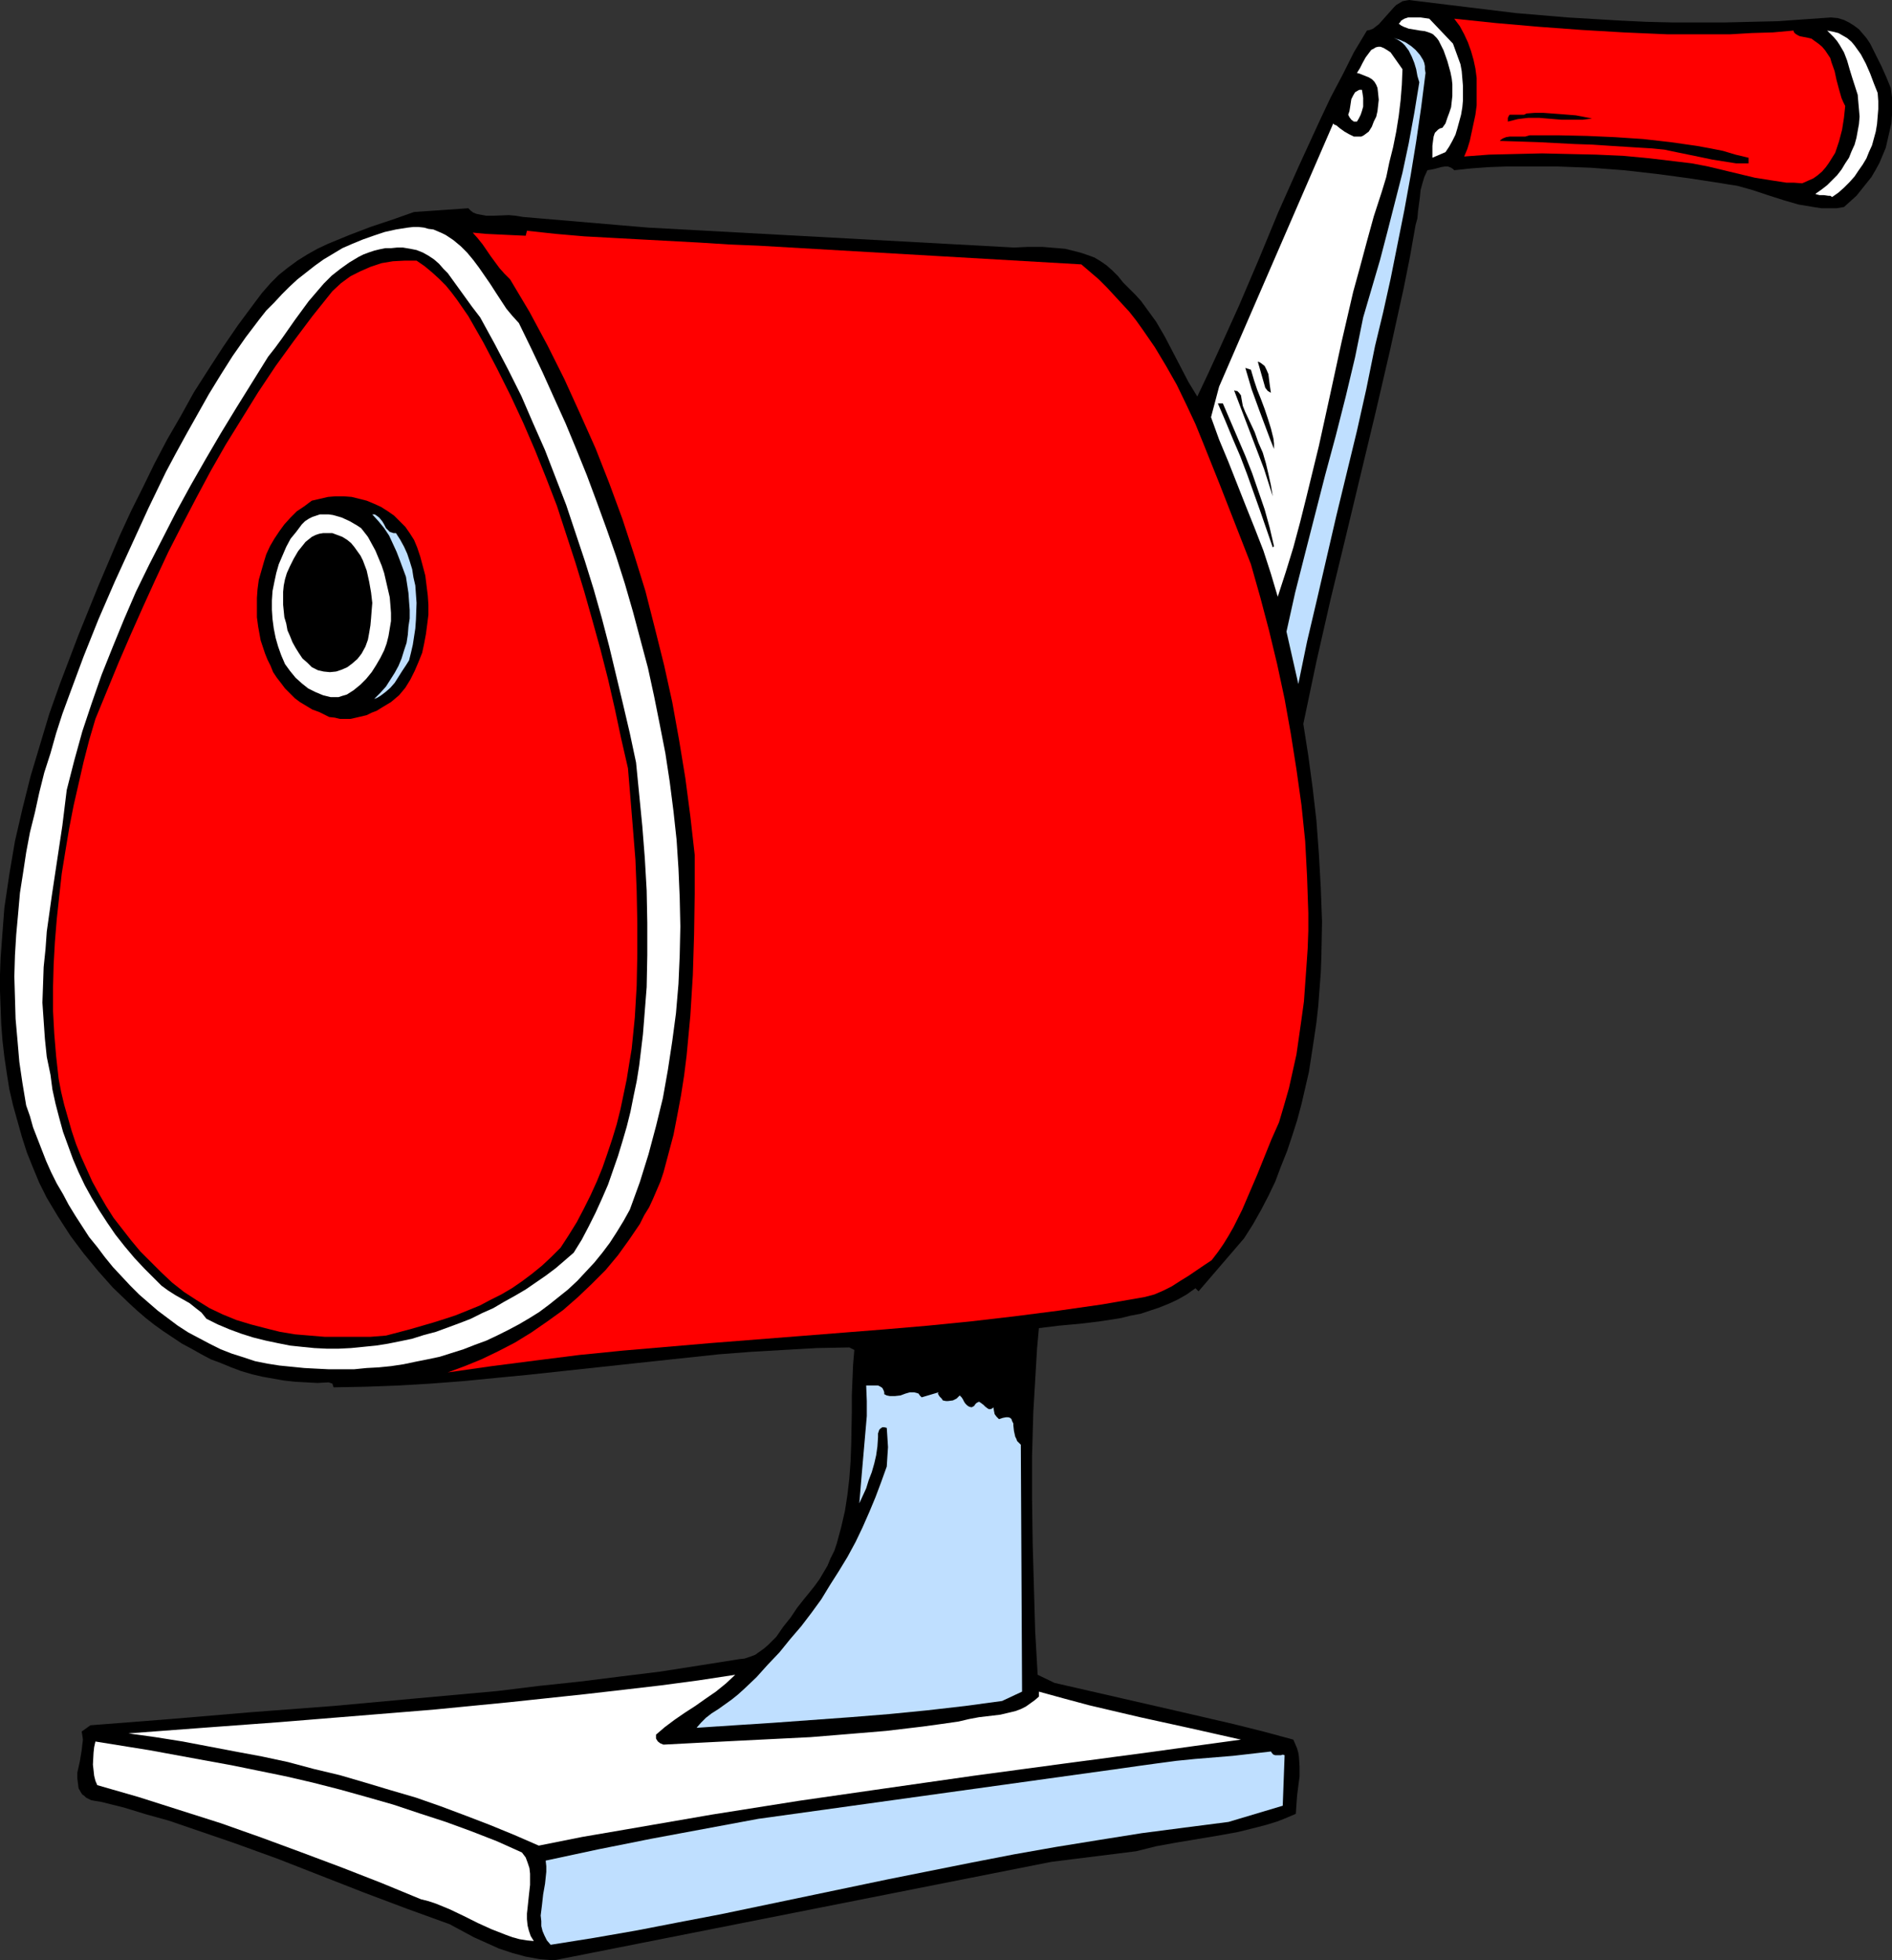 <?xml version="1.0" encoding="UTF-8" standalone="no"?>
<svg
   version="1.0"
   width="129.724mm"
   height="134.419mm"
   id="svg25"
   sodipodi:docname="Pencil Sharpener 09.wmf"
   xmlns:inkscape="http://www.inkscape.org/namespaces/inkscape"
   xmlns:sodipodi="http://sodipodi.sourceforge.net/DTD/sodipodi-0.dtd"
   xmlns="http://www.w3.org/2000/svg"
   xmlns:svg="http://www.w3.org/2000/svg">
  <rect width="100%" height="100%" fill="#333333" stroke="none"/>
  <sodipodi:namedview
     id="namedview25"
     pagecolor="#ffffff"
     bordercolor="#000000"
     borderopacity="0.25"
     inkscape:showpageshadow="2"
     inkscape:pageopacity="0.0"
     inkscape:pagecheckerboard="0"
     inkscape:deskcolor="#d1d1d1"
     inkscape:document-units="mm" />
  <defs
     id="defs1">
    <pattern
       id="WMFhbasepattern"
       patternUnits="userSpaceOnUse"
       width="6"
       height="6"
       x="0"
       y="0" />
  </defs>
  <path
     style="fill:#000000;fill-opacity:1;fill-rule:evenodd;stroke:none"
     d="m 474.457,4.525 1.778,0.162 1.616,0.485 1.293,0.646 1.293,0.808 1.293,0.97 0.97,1.131 0.97,1.131 0.97,1.454 1.454,2.909 1.454,2.909 1.293,2.909 1.131,2.747 0.323,2.424 v 2.262 2.262 l -0.162,2.262 -0.485,2.101 -0.485,2.101 -0.485,2.101 -0.808,1.939 -0.808,1.939 -0.97,1.777 -1.131,1.939 -1.293,1.616 -1.293,1.616 -1.293,1.616 -1.616,1.454 -1.616,1.454 -1.939,0.323 h -1.939 -1.939 l -2.101,-0.323 -1.939,-0.323 -1.939,-0.323 -3.878,-1.131 -4.04,-1.293 -3.878,-1.293 -4.04,-1.131 -2.101,-0.323 -1.939,-0.323 -8.403,-1.293 -8.403,-1.131 -8.565,-0.97 -8.565,-0.646 -8.726,-0.323 h -4.363 -4.363 -4.363 l -4.525,0.162 -4.525,0.323 -4.525,0.485 -0.323,-0.323 -0.485,-0.323 -0.808,-0.323 h -0.808 l -0.97,0.162 -1.778,0.485 -0.808,0.162 -0.97,0.162 -0.808,1.777 -0.485,1.616 -0.485,1.777 -0.162,1.777 -0.485,3.555 -0.162,1.939 -0.485,1.777 -1.454,8.241 -1.616,8.08 -3.555,16.159 -3.717,15.997 -3.878,16.159 -3.878,16.159 -3.878,15.997 -3.717,16.321 -3.394,16.159 1.293,8.241 1.131,8.403 0.97,8.403 0.646,8.726 0.485,8.726 0.323,8.726 -0.162,8.726 -0.162,4.525 -0.323,4.201 -0.323,4.363 -0.485,4.363 -0.646,4.363 -0.646,4.201 -0.646,4.201 -0.97,4.201 -0.97,4.201 -1.131,4.201 -1.293,4.04 -1.293,3.878 -1.616,4.04 -1.454,3.878 -1.778,3.717 -1.939,3.717 -2.101,3.717 -2.262,3.555 -11.797,13.735 -0.808,-0.808 -2.262,1.616 -2.262,1.293 -2.424,1.131 -2.424,0.97 -2.424,0.808 -2.424,0.808 -2.586,0.485 -2.586,0.646 -5.171,0.808 -5.333,0.646 -5.333,0.485 -5.333,0.646 -0.485,5.332 -0.323,5.494 -0.323,5.494 -0.323,5.494 -0.323,11.311 v 11.311 l 0.162,11.311 0.323,11.473 0.323,11.311 0.646,11.311 4.363,2.101 31.027,7.11 15.352,3.555 7.757,1.939 7.757,2.101 0.485,1.131 0.485,1.131 0.323,1.131 0.162,1.131 0.162,2.424 v 2.585 l -0.323,2.424 -0.323,2.585 -0.162,2.262 -0.162,2.424 -2.262,0.97 -2.424,0.97 -2.586,0.808 -2.424,0.646 -5.171,1.293 -5.333,0.97 -10.666,1.778 -5.333,0.97 -5.171,1.293 -21.978,2.747 -128.957,25.531 -1.778,-0.162 -1.939,-0.162 -1.778,-0.323 -1.778,-0.323 -3.555,-0.97 -3.394,-1.131 -3.232,-1.454 -3.232,-1.454 -6.302,-3.393 -11.15,-4.04 -11.15,-4.201 -22.301,-8.726 -11.15,-4.04 -11.312,-3.878 -5.656,-1.939 -5.818,-1.616 -5.818,-1.778 -5.818,-1.454 -0.97,-0.162 -0.97,-0.162 -0.808,-0.162 -0.646,-0.323 -0.646,-0.323 -0.485,-0.485 -0.485,-0.323 -0.323,-0.485 -0.646,-1.131 -0.162,-1.293 -0.162,-1.293 v -1.454 l 0.646,-2.909 0.485,-2.909 0.162,-1.454 0.162,-1.293 -0.162,-1.131 -0.162,-0.97 2.262,-1.616 20.685,-1.616 21.008,-1.777 21.331,-1.616 21.17,-1.939 21.331,-1.939 10.504,-1.293 10.666,-1.131 10.342,-1.293 10.504,-1.293 10.342,-1.616 10.181,-1.616 1.454,-0.162 1.454,-0.485 1.293,-0.485 1.131,-0.808 1.131,-0.808 1.131,-0.97 1.131,-1.131 0.97,-0.97 1.778,-2.585 1.939,-2.424 1.616,-2.424 1.778,-2.262 1.454,-1.778 1.293,-1.616 1.293,-1.777 2.101,-3.555 0.808,-1.939 0.97,-1.939 0.646,-1.939 1.131,-4.201 0.97,-4.201 0.646,-4.201 0.485,-4.201 0.323,-4.363 0.162,-4.363 0.162,-8.564 v -4.201 l 0.162,-4.04 0.162,-3.878 0.323,-3.878 -1.293,-0.646 -8.403,0.162 -8.565,0.485 -8.403,0.485 -8.403,0.646 -16.645,1.778 -16.483,1.777 -16.483,1.777 -8.403,0.808 -8.242,0.808 -8.403,0.646 -8.242,0.485 -8.565,0.323 -8.403,0.162 -0.162,-0.485 -0.162,-0.485 -0.485,-0.162 -0.485,-0.162 -2.909,0.162 -2.909,-0.162 -2.909,-0.162 -2.909,-0.323 -2.747,-0.485 -2.747,-0.485 -2.747,-0.646 -2.747,-0.808 -2.586,-0.97 -2.747,-1.131 -2.586,-0.97 -2.424,-1.293 -2.586,-1.454 -2.424,-1.293 -2.424,-1.616 -2.424,-1.616 -2.262,-1.616 -2.262,-1.778 -2.262,-1.939 -2.101,-1.939 -4.202,-4.04 -3.878,-4.363 -3.717,-4.525 -3.394,-4.525 -3.232,-5.009 -2.909,-4.848 -1.939,-3.878 L 8.565,302.658 6.949,298.619 5.656,294.579 4.525,290.539 3.394,286.499 2.424,282.298 1.778,278.258 1.131,273.895 0.646,269.694 0.323,265.493 0.162,261.13 0,256.767 v -4.201 l 0.162,-4.363 0.323,-4.363 0.323,-4.363 0.323,-4.201 0.646,-4.363 0.646,-4.363 1.454,-8.564 1.939,-8.403 2.101,-8.403 2.424,-8.08 2.424,-8.08 2.747,-7.756 4.848,-12.766 5.171,-12.766 2.747,-6.464 2.747,-6.464 2.909,-6.302 3.07,-6.14 3.07,-6.302 3.232,-6.14 3.555,-6.14 3.394,-6.14 3.717,-5.817 3.878,-5.979 3.878,-5.656 4.202,-5.656 1.939,-2.585 2.262,-2.585 2.101,-2.101 2.424,-1.939 2.424,-1.777 2.586,-1.616 2.586,-1.454 2.747,-1.293 2.747,-1.131 2.747,-1.131 5.494,-2.101 5.818,-1.939 5.494,-1.939 14.059,-0.97 0.646,0.646 0.646,0.485 0.808,0.323 0.808,0.162 1.778,0.323 h 1.778 l 4.04,-0.162 1.778,0.162 1.939,0.323 32.32,2.747 94.859,5.171 3.555,-0.162 h 3.878 l 3.878,0.323 1.939,0.162 1.939,0.485 1.939,0.485 1.939,0.646 1.778,0.646 1.616,0.97 1.616,1.131 1.454,1.293 1.454,1.454 1.293,1.616 1.616,1.616 1.616,1.616 1.454,1.616 1.293,1.777 2.586,3.555 2.262,3.878 4.04,7.756 2.101,4.04 2.262,3.717 2.747,-5.817 2.747,-5.979 5.333,-11.796 5.171,-12.119 5.01,-12.119 5.333,-11.958 5.494,-11.958 2.747,-5.817 3.07,-5.817 2.909,-5.817 3.394,-5.656 0.808,-0.162 0.808,-0.323 0.808,-0.646 0.646,-0.485 1.293,-1.454 1.293,-1.454 1.293,-1.454 0.646,-0.646 0.808,-0.485 0.808,-0.485 0.808,-0.162 L 365.216,0 l 1.131,0.162 13.251,1.616 13.251,1.616 13.413,1.131 13.574,0.808 6.787,0.323 6.787,0.162 h 6.787 6.787 l 6.787,-0.162 6.949,-0.162 6.787,-0.485 z"
     id="path1" />
  <path
     style="fill:#ffffff;fill-opacity:1;fill-rule:evenodd;stroke:none"
     d="m 376.528,11.311 0.646,1.777 0.646,1.777 0.646,1.777 0.323,1.777 0.162,1.939 0.162,1.939 v 1.777 1.939 l -0.162,1.777 -0.323,1.939 -0.485,1.777 -0.485,1.777 -0.485,1.616 -0.808,1.616 -0.808,1.454 -0.97,1.454 -3.394,1.454 v -3.07 l 0.162,-1.293 0.162,-1.131 0.323,-0.97 0.485,-0.485 0.323,-0.323 0.485,-0.323 0.646,-0.162 0.808,-1.131 0.485,-1.454 0.485,-1.293 0.485,-1.454 0.162,-1.454 0.162,-1.454 V 23.431 21.815 l -0.162,-1.454 -0.323,-1.616 -0.808,-2.909 -0.97,-2.747 -0.646,-1.293 -0.646,-1.293 -0.485,-0.646 -0.485,-0.485 -0.485,-0.485 -0.646,-0.323 -1.454,-0.485 -1.293,-0.162 -2.909,-0.485 -1.293,-0.485 -0.646,-0.323 -0.646,-0.485 0.323,-0.323 0.323,-0.485 0.808,-0.485 0.97,-0.323 h 0.97 1.131 1.131 l 2.262,0.323 z"
     id="path2" />
  <path
     style="fill:#ff0000;fill-opacity:1;fill-rule:evenodd;stroke:none"
     d="m 464.761,7.918 0.162,0.485 0.323,0.323 0.485,0.323 0.646,0.323 0.808,0.162 1.616,0.323 0.646,0.162 0.646,0.485 1.131,0.808 0.97,0.808 0.808,0.97 0.646,0.97 0.646,0.97 0.323,1.131 0.808,2.262 0.485,2.262 0.646,2.424 0.646,2.262 0.485,1.131 0.485,0.97 -0.323,3.07 -0.485,3.07 -0.808,3.07 -0.485,1.454 -0.485,1.454 -0.808,1.293 -0.808,1.293 -0.808,1.131 -0.97,1.131 -1.131,0.97 -1.131,0.808 -1.454,0.646 -1.454,0.646 -2.101,-0.162 h -1.939 l -4.202,-0.646 -4.04,-0.646 -4.04,-0.97 -4.04,-0.97 -4.04,-0.97 -4.202,-0.808 -4.04,-0.485 -6.787,-0.808 -6.787,-0.646 -7.11,-0.323 -7.11,-0.162 -6.949,-0.162 -6.949,0.162 -6.787,0.162 -6.464,0.485 0.808,-1.939 0.646,-2.101 0.485,-2.262 0.485,-2.262 0.485,-2.262 0.323,-2.424 v -2.262 -2.424 -2.424 l -0.323,-2.424 -0.485,-2.262 -0.646,-2.262 -0.808,-2.262 -0.97,-2.101 -1.131,-2.101 -1.454,-1.939 10.827,1.131 11.15,0.97 10.989,0.808 10.989,0.646 11.15,0.485 h 10.989 5.494 l 5.494,-0.323 5.494,-0.162 z"
     id="path3" />
  <path
     style="fill:#ffffff;fill-opacity:1;fill-rule:evenodd;stroke:none"
     d="m 486.577,24.077 0.162,2.101 v 2.101 l -0.162,1.939 -0.162,1.939 -0.323,1.939 -0.485,1.777 -0.485,1.777 -0.808,1.777 -0.646,1.616 -0.97,1.616 -1.131,1.616 -0.97,1.454 -1.293,1.454 -1.454,1.454 -1.454,1.293 -1.616,1.131 -0.485,-0.323 h -0.485 l -1.131,-0.162 h -1.131 l -0.646,-0.162 -0.485,-0.162 1.616,-1.131 1.454,-1.131 1.293,-1.293 1.293,-1.293 1.131,-1.454 0.97,-1.616 0.97,-1.454 0.646,-1.616 0.808,-1.777 0.485,-1.777 0.323,-1.777 0.323,-1.777 0.162,-1.939 -0.162,-1.939 -0.162,-1.777 -0.162,-1.939 -1.454,-4.525 -0.646,-2.101 -0.646,-2.262 -0.808,-2.101 -1.131,-1.939 -0.646,-0.97 -0.808,-0.97 -0.808,-0.808 -0.97,-0.97 1.616,0.323 1.293,0.323 1.131,0.646 1.131,0.646 1.131,0.97 0.808,0.97 0.808,1.131 0.808,1.131 1.293,2.424 1.131,2.585 0.97,2.585 z"
     id="path4" />
  <path
     style="fill:#bfdfff;fill-opacity:1;fill-rule:evenodd;stroke:none"
     d="m 369.417,18.906 -1.131,8.887 -1.293,8.887 -1.454,8.887 -1.616,8.887 -1.778,8.887 -1.778,8.887 -1.939,8.726 -2.101,8.726 -2.262,11.15 -2.424,10.827 -5.333,21.976 -5.01,21.653 -2.586,10.988 -2.262,10.988 -3.07,-13.574 2.262,-10.18 2.586,-10.18 5.171,-20.199 2.747,-10.18 2.586,-10.18 2.424,-10.18 2.101,-10.342 4.363,-14.866 1.939,-7.433 1.939,-7.595 1.939,-7.595 1.616,-7.595 1.454,-7.918 1.293,-7.918 -0.485,-1.616 -0.323,-1.777 -0.485,-1.616 -0.646,-1.616 -0.808,-1.616 -0.97,-1.293 -0.646,-0.646 -0.646,-0.485 -0.808,-0.485 -0.808,-0.323 1.616,0.485 1.454,0.646 1.454,0.97 1.131,0.97 1.131,1.293 0.808,1.293 0.323,0.808 0.162,0.808 v 0.808 z"
     id="path5" />
  <path
     style="fill:#ffffff;fill-opacity:1;fill-rule:evenodd;stroke:none"
     d="m 363.438,17.937 -0.162,4.04 -0.323,4.04 -0.485,4.04 -0.646,4.04 -0.808,4.04 -0.97,3.878 -0.808,3.878 -1.131,3.717 -2.101,6.464 -1.778,6.464 -1.778,6.625 -1.778,6.464 -3.07,13.25 -2.909,13.412 -2.909,13.25 -3.232,13.25 -1.616,6.464 -1.778,6.625 -1.939,6.302 -2.101,6.464 -1.778,-5.979 -1.939,-5.979 -2.262,-5.817 -2.262,-5.656 -4.525,-11.473 -2.424,-5.817 -2.101,-5.817 2.101,-7.918 29.573,-68.191 0.323,0.323 0.485,0.162 0.97,0.808 1.131,0.808 1.131,0.646 1.293,0.646 h 0.646 0.646 0.646 l 0.646,-0.323 0.646,-0.485 0.646,-0.485 0.808,-1.293 0.485,-1.293 0.646,-1.293 0.323,-1.454 0.162,-1.454 0.162,-1.454 -0.162,-1.616 -0.162,-1.454 -0.323,-0.808 -0.485,-0.808 -0.646,-0.646 -0.808,-0.485 -1.616,-0.646 -0.808,-0.323 -0.646,-0.162 0.808,-1.293 0.646,-1.293 0.808,-1.454 0.97,-1.293 0.485,-0.646 0.646,-0.323 0.485,-0.323 0.646,-0.162 h 0.646 l 0.808,0.323 0.808,0.485 0.97,0.646 z"
     id="path6" />
  <path
     style="fill:#ffffff;fill-opacity:1;fill-rule:evenodd;stroke:none"
     d="m 352.934,23.269 0.162,0.97 0.162,1.131 v 1.131 1.131 l -0.323,1.131 -0.323,0.97 -0.485,0.97 -0.485,0.808 h -0.485 -0.323 l -0.646,-0.485 -0.485,-0.646 -0.323,-0.646 0.323,-0.97 0.162,-0.97 0.323,-2.101 0.485,-0.97 0.485,-0.808 0.808,-0.485 0.323,-0.162 z"
     id="path7" />
  <path
     style="fill:#000000;fill-opacity:1;fill-rule:evenodd;stroke:none"
     d="m 412.564,30.702 -1.131,0.162 -1.293,0.162 h -2.747 -2.747 l -5.818,-0.485 h -2.747 l -1.454,0.162 -1.293,0.162 -1.293,0.323 -1.293,0.323 v -0.485 -0.485 l 0.162,-0.323 0.162,-0.323 0.162,-0.162 h 0.485 0.646 0.97 0.808 0.808 l 0.323,-0.162 0.323,-0.162 2.101,-0.162 h 2.262 l 4.363,0.323 4.04,0.323 z"
     id="path8" />
  <path
     style="fill:#000000;fill-opacity:1;fill-rule:evenodd;stroke:none"
     d="m 453.126,40.882 v 1.454 h -3.232 l -3.07,-0.485 -3.07,-0.485 -3.07,-0.646 -6.302,-1.293 -3.07,-0.646 -3.232,-0.323 -2.747,-0.162 -2.586,-0.162 -5.171,-0.323 -4.848,-0.323 -4.686,-0.162 -9.373,-0.485 -4.848,-0.162 -5.171,-0.162 0.323,-0.323 0.485,-0.323 0.808,-0.323 0.97,-0.162 h 3.07 0.97 l 1.131,-0.323 h 7.434 l 7.434,0.162 7.272,0.323 7.272,0.485 7.11,0.808 3.394,0.485 3.394,0.485 3.555,0.646 3.232,0.646 3.232,0.97 z"
     id="path9" />
  <path
     style="fill:#ffffff;fill-opacity:1;fill-rule:evenodd;stroke:none"
     d="m 134.451,83.704 3.07,6.302 3.07,6.464 2.909,6.464 3.07,6.787 2.747,6.625 2.747,6.787 2.586,6.948 2.586,7.11 2.424,6.948 2.262,7.11 2.101,7.272 1.939,7.272 1.939,7.272 1.616,7.433 1.454,7.272 1.454,7.433 1.131,7.433 0.97,7.595 0.808,7.433 0.485,7.433 0.323,7.595 0.162,7.433 -0.162,7.433 -0.323,7.433 -0.646,7.595 -0.97,7.272 -1.131,7.433 -1.293,7.272 -1.778,7.272 -1.939,7.272 -2.262,7.272 -2.586,7.11 -1.616,2.909 -1.778,2.909 -1.778,2.747 -1.939,2.585 -2.101,2.585 -2.262,2.424 -2.101,2.262 -2.424,2.262 -2.424,1.939 -2.424,1.939 -2.586,1.939 -2.586,1.616 -2.747,1.616 -2.747,1.454 -2.909,1.454 -2.747,1.293 -3.07,1.131 -2.909,1.131 -3.07,0.97 -3.07,0.97 -3.07,0.646 -3.232,0.646 -3.07,0.646 -3.232,0.485 -3.232,0.323 -3.07,0.162 -3.232,0.323 H 88.557 85.163 l -3.232,-0.162 -3.07,-0.162 -3.232,-0.323 -3.232,-0.323 -3.07,-0.485 -3.232,-0.646 -2.909,-0.97 -3.07,-0.97 -2.909,-1.131 -2.909,-1.454 -2.747,-1.454 -2.747,-1.454 -2.747,-1.777 -2.586,-1.939 -2.586,-1.939 -2.424,-2.101 -2.424,-2.101 -2.262,-2.262 -2.262,-2.424 -2.262,-2.424 -2.101,-2.585 -1.939,-2.585 -2.101,-2.585 -1.778,-2.747 -1.778,-2.747 -1.778,-2.909 -1.454,-2.747 -1.616,-2.747 -1.454,-2.909 -1.293,-2.909 -1.131,-2.909 -1.131,-2.909 -1.131,-2.909 -0.808,-2.909 -0.97,-2.747 -0.97,-5.817 -0.808,-5.494 -0.485,-5.656 -0.485,-5.494 -0.162,-5.494 -0.162,-5.494 0.162,-5.494 0.323,-5.332 0.485,-5.332 0.485,-5.494 0.808,-5.171 0.808,-5.332 0.97,-5.171 1.293,-5.171 1.131,-5.171 1.293,-5.171 1.616,-5.009 1.454,-5.171 1.616,-5.009 1.778,-4.848 3.717,-10.019 3.878,-9.695 4.202,-9.695 4.363,-9.534 4.363,-9.534 4.525,-9.372 2.586,-4.848 2.747,-5.009 2.909,-5.171 2.909,-5.171 3.07,-5.009 3.07,-4.848 3.394,-4.848 3.555,-4.686 1.778,-2.262 2.101,-2.101 1.939,-2.101 1.939,-1.939 2.101,-1.939 2.262,-1.777 2.262,-1.777 2.262,-1.616 2.424,-1.454 2.424,-1.454 2.586,-1.131 2.747,-1.131 2.747,-0.97 2.909,-0.97 2.909,-0.646 3.07,-0.485 1.454,-0.162 h 1.293 l 1.454,0.162 1.131,0.323 1.293,0.162 1.131,0.485 1.131,0.485 0.97,0.485 1.939,1.293 1.939,1.616 1.616,1.616 1.616,1.939 1.454,1.939 1.454,2.101 1.454,2.101 1.454,2.262 2.747,4.201 1.616,1.939 z"
     id="path10" />
  <path
     style="fill:#ff0000;fill-opacity:1;fill-rule:evenodd;stroke:none"
     d="m 196.505,63.667 83.709,4.848 2.262,1.939 2.262,1.939 2.101,2.101 1.939,2.101 1.939,2.101 1.939,2.101 1.778,2.262 1.616,2.262 3.232,4.686 2.909,4.848 2.747,4.848 2.424,5.009 2.424,5.171 2.101,5.171 4.202,10.503 4.04,10.342 4.04,10.342 2.424,8.564 2.262,8.564 2.101,8.726 1.939,9.049 1.616,9.049 1.454,9.211 1.293,9.211 0.97,9.372 0.485,9.211 0.162,4.686 0.162,4.686 v 4.686 l -0.162,4.525 -0.323,4.686 -0.323,4.525 -0.323,4.525 -0.646,4.686 -0.646,4.525 -0.646,4.525 -0.97,4.363 -0.97,4.363 -1.293,4.525 -1.293,4.363 -1.939,4.363 -3.717,9.211 -1.939,4.525 -1.939,4.525 -2.262,4.525 -1.293,2.262 -1.293,2.101 -1.454,2.101 -1.616,2.101 -1.939,1.293 -4.04,2.747 -2.101,1.293 -2.262,1.454 -2.262,1.131 -2.262,0.97 -2.424,0.646 -11.15,1.939 -11.312,1.616 -11.312,1.454 -11.15,1.293 -11.312,1.131 -11.312,0.97 -22.462,1.777 -22.624,1.777 -22.624,1.939 -11.312,1.131 -11.474,1.454 -11.312,1.454 -11.312,1.616 4.363,-1.616 4.363,-1.777 4.363,-2.101 4.363,-2.262 4.202,-2.585 4.202,-2.909 4.04,-2.909 3.878,-3.393 3.555,-3.393 3.555,-3.555 3.232,-3.878 2.909,-4.04 2.747,-4.04 1.131,-2.262 1.293,-2.101 0.97,-2.101 0.97,-2.262 0.97,-2.262 0.808,-2.424 1.293,-4.848 1.293,-4.848 0.97,-5.009 0.97,-5.171 0.808,-5.171 0.646,-5.171 0.485,-5.171 0.485,-5.171 0.646,-10.503 0.323,-10.503 0.162,-10.503 v -10.18 l -1.131,-10.019 -1.293,-9.857 -1.616,-9.857 -1.778,-9.857 -2.101,-9.534 -2.424,-9.695 -2.424,-9.534 -2.909,-9.372 -3.07,-9.372 -3.394,-9.211 -3.555,-9.049 -4.04,-9.049 -4.04,-8.887 -4.363,-8.726 -4.686,-8.726 -5.01,-8.403 -1.454,-1.454 -1.293,-1.454 -2.262,-3.07 -2.101,-3.07 -1.293,-1.616 -1.293,-1.454 3.394,0.323 3.394,0.162 3.394,0.162 3.555,0.162 0.323,-1.293 7.434,0.808 7.434,0.646 14.867,0.808 15.029,0.808 7.595,0.485 z"
     id="path11" />
  <path
     style="fill:#000000;fill-opacity:1;fill-rule:evenodd;stroke:none"
     d="m 124.432,82.249 3.717,6.787 3.555,6.787 3.394,6.787 3.07,7.11 3.07,6.948 2.747,7.11 2.747,7.11 2.424,7.272 2.424,7.272 2.262,7.272 2.101,7.433 1.939,7.433 1.778,7.433 1.778,7.433 1.778,7.595 1.616,7.595 0.808,8.241 0.808,8.241 0.646,8.241 0.485,8.403 0.162,8.403 v 8.403 l -0.162,8.241 -0.646,8.241 -0.323,4.04 -0.485,4.04 -0.485,4.04 -0.646,4.04 -0.808,3.878 -0.808,4.04 -0.97,3.878 -1.131,3.878 -1.131,3.717 -1.293,3.717 -1.293,3.717 -1.616,3.717 -1.616,3.555 -1.778,3.555 -1.778,3.393 -2.101,3.393 -2.424,2.101 -2.262,1.939 -2.586,1.939 -2.586,1.777 -2.586,1.777 -2.747,1.616 -2.909,1.616 -2.747,1.616 -2.909,1.293 -2.909,1.454 -2.909,1.131 -3.07,1.131 -3.07,1.131 -3.07,0.808 -3.07,0.97 -3.07,0.646 -3.232,0.646 -3.07,0.485 -3.232,0.323 -3.232,0.323 -3.232,0.162 h -3.07 l -3.232,-0.162 -3.232,-0.323 -3.07,-0.323 -3.232,-0.646 -3.07,-0.646 -3.232,-0.808 -3.07,-0.97 -3.07,-1.131 -3.07,-1.293 -2.909,-1.454 -0.646,-0.808 -0.646,-0.808 -1.454,-1.131 -1.616,-1.293 -3.717,-2.101 -1.778,-1.131 -1.778,-1.293 -1.454,-1.454 -2.909,-2.909 -2.586,-2.747 -2.586,-3.07 -2.424,-3.07 -2.101,-3.07 -2.101,-3.232 -1.939,-3.232 -1.778,-3.232 -1.616,-3.393 -1.454,-3.393 -1.293,-3.555 -1.293,-3.555 -0.97,-3.555 -0.97,-3.717 -0.808,-3.717 -0.485,-3.717 -0.97,-4.686 -0.485,-4.686 -0.323,-4.686 -0.323,-4.686 0.162,-4.525 0.162,-4.686 0.485,-4.686 0.323,-4.525 1.293,-9.211 2.747,-18.26 1.131,-9.211 1.939,-7.595 2.101,-7.595 2.424,-7.272 2.586,-7.433 2.909,-7.272 2.909,-7.11 3.07,-7.11 3.394,-6.948 3.555,-6.948 3.555,-6.948 3.717,-6.787 3.878,-6.787 3.878,-6.625 4.04,-6.625 8.242,-13.25 1.778,-2.262 1.778,-2.424 3.394,-4.848 3.555,-4.848 1.939,-2.262 1.939,-2.262 2.101,-2.101 2.262,-1.777 2.262,-1.616 2.424,-1.454 1.293,-0.646 1.293,-0.485 1.454,-0.485 1.293,-0.323 1.616,-0.323 h 1.454 l 1.616,-0.162 h 1.454 l 1.939,0.323 1.616,0.323 1.616,0.646 1.454,0.808 1.454,0.97 1.293,1.131 1.131,1.293 1.131,1.131 2.101,2.909 2.101,2.909 2.101,2.909 z"
     id="path12" />
  <path
     style="fill:#ff0000;fill-opacity:1;fill-rule:evenodd;stroke:none"
     d="m 121.361,81.926 3.878,6.787 3.555,6.787 3.555,7.11 3.232,6.948 3.07,7.11 2.909,7.272 2.747,7.11 2.424,7.433 2.424,7.433 2.262,7.433 2.101,7.433 2.101,7.595 1.939,7.595 1.778,7.756 1.616,7.595 1.778,7.756 0.646,7.756 0.646,7.918 0.646,8.08 0.323,8.08 0.162,8.241 v 8.241 l -0.162,8.08 -0.485,8.241 -0.808,8.08 -0.646,3.878 -0.646,4.04 -0.808,3.878 -0.808,3.878 -0.97,3.878 -1.131,3.717 -1.293,3.878 -1.293,3.717 -1.454,3.555 -1.616,3.555 -1.778,3.555 -1.778,3.393 -2.101,3.393 -2.101,3.232 -2.424,2.424 -2.424,2.262 -2.586,2.101 -2.586,1.939 -2.586,1.777 -2.747,1.616 -2.909,1.454 -2.747,1.454 -5.979,2.424 -2.909,0.97 -3.07,0.97 -6.141,1.778 -6.141,1.616 -4.04,0.323 H 92.112 88.234 84.194 l -3.878,-0.323 -3.878,-0.323 -3.878,-0.646 -3.878,-0.97 -3.717,-0.97 -3.717,-1.131 -3.555,-1.454 -3.394,-1.616 -3.394,-2.101 -3.232,-2.101 -3.07,-2.424 -2.909,-2.747 -2.747,-2.747 -2.586,-2.585 -2.424,-2.909 -2.262,-2.909 -2.262,-2.909 -1.939,-3.07 -1.778,-3.07 -1.778,-3.232 -1.454,-3.232 -1.454,-3.232 -1.293,-3.232 -1.131,-3.393 -0.97,-3.393 -0.97,-3.393 -0.808,-3.393 -0.646,-3.393 -0.646,-5.817 -0.485,-5.817 -0.323,-5.979 v -5.979 l 0.162,-5.979 0.323,-5.817 0.485,-5.979 0.646,-5.979 0.646,-5.817 0.97,-5.979 0.97,-5.817 1.131,-5.817 1.293,-5.656 1.293,-5.656 1.454,-5.656 1.616,-5.494 5.979,-14.543 3.07,-7.11 3.232,-7.272 3.232,-7.11 3.394,-7.272 3.555,-6.948 3.717,-7.11 3.717,-6.948 3.878,-6.787 4.202,-6.787 4.202,-6.787 4.525,-6.787 4.686,-6.464 4.848,-6.464 5.171,-6.464 2.262,-2.101 2.424,-1.777 2.586,-1.293 2.586,-1.131 2.909,-0.97 2.909,-0.485 3.07,-0.162 h 3.07 l 2.101,1.454 1.939,1.616 1.778,1.616 1.778,1.777 1.454,1.777 1.454,1.939 1.454,2.101 z"
     id="path13" />
  <path
     style="fill:#000000;fill-opacity:1;fill-rule:evenodd;stroke:none"
     d="m 329.34,101.802 -0.808,-0.485 -0.646,-0.808 -0.323,-1.131 -0.323,-1.131 -0.646,-2.262 -0.323,-1.131 -0.323,-1.131 0.485,0.162 0.485,0.323 0.808,0.646 0.485,0.97 0.485,1.131 0.323,2.585 0.162,1.131 z"
     id="path14" />
  <path
     style="fill:#000000;fill-opacity:1;fill-rule:evenodd;stroke:none"
     d="m 324.169,95.823 0.808,2.747 0.808,2.424 0.97,2.424 0.97,2.585 0.808,2.424 0.808,2.585 0.646,2.585 0.162,1.293 v 1.454 l -0.97,-2.424 -0.97,-2.585 -1.939,-5.171 -1.939,-5.332 -1.616,-5.494 z"
     id="path15" />
  <path
     style="fill:#000000;fill-opacity:1;fill-rule:evenodd;stroke:none"
     d="m 322.715,106.811 2.424,5.171 0.97,2.747 1.131,2.585 0.808,2.747 0.646,2.747 0.646,2.909 0.485,2.909 -1.131,-3.555 -1.131,-3.555 -2.586,-6.787 -1.293,-3.393 -1.293,-3.393 -2.586,-6.787 0.485,0.162 h 0.323 l 0.485,0.485 0.485,0.646 0.162,0.97 0.323,1.777 0.323,0.808 z"
     id="path16" />
  <path
     style="fill:#000000;fill-opacity:1;fill-rule:evenodd;stroke:none"
     d="m 316.897,104.549 3.878,9.049 1.939,4.525 1.778,4.525 1.616,4.686 1.616,4.686 1.293,4.686 1.131,4.848 -0.323,0.323 -3.232,-9.372 -3.394,-9.534 -1.778,-4.686 -1.939,-4.525 -1.939,-4.686 -1.939,-4.525 z"
     id="path17" />
  <path
     style="fill:#000000;fill-opacity:1;fill-rule:evenodd;stroke:none"
     d="m 108.11,141.876 0.808,2.424 0.646,2.424 0.646,2.424 0.323,2.585 0.323,2.585 0.162,2.424 v 2.585 l -0.323,2.585 -0.323,2.424 -0.485,2.585 -0.485,2.262 -0.97,2.424 -0.97,2.262 -1.131,2.262 -1.293,2.101 -1.616,1.939 -2.101,1.777 -2.424,1.454 -1.293,0.808 -1.293,0.485 -1.293,0.646 -2.747,0.646 -1.454,0.323 h -1.293 -1.454 l -1.293,-0.323 -1.454,-0.162 -1.293,-0.646 -1.293,-0.646 -1.778,-0.646 -1.616,-0.97 -1.616,-0.97 -1.293,-0.97 -1.293,-1.293 -1.293,-1.293 -0.97,-1.293 -1.131,-1.454 -0.97,-1.454 -0.646,-1.616 -0.808,-1.616 -0.646,-1.616 -1.131,-3.393 -0.646,-3.555 -0.323,-2.424 v -2.424 -2.585 l 0.162,-2.262 0.323,-2.424 0.646,-2.262 0.646,-2.262 0.646,-2.101 0.97,-2.101 1.131,-1.939 1.293,-1.939 1.293,-1.777 1.616,-1.777 1.616,-1.616 1.939,-1.293 1.939,-1.454 2.101,-0.485 2.101,-0.485 1.939,-0.162 H 89.041 l 2.101,0.162 1.939,0.485 1.939,0.485 1.939,0.808 1.778,0.808 1.778,1.131 1.616,1.131 1.454,1.454 1.454,1.454 1.131,1.616 1.131,1.777 z"
     id="path18" />
  <path
     style="fill:#ffffff;fill-opacity:1;fill-rule:evenodd;stroke:none"
     d="m 94.213,137.675 1.131,1.454 0.97,1.777 0.97,1.777 0.808,1.939 0.808,1.939 0.646,1.939 0.485,2.101 0.485,2.101 0.485,2.101 0.162,1.939 0.162,2.101 v 2.101 l -0.323,1.939 -0.323,1.939 -0.485,1.939 -0.646,1.777 -0.97,1.939 -1.131,1.939 -1.131,1.777 -1.454,1.777 -1.454,1.454 -1.778,1.454 -1.778,1.131 -1.131,0.323 -0.97,0.323 h -2.101 l -1.939,-0.485 -1.939,-0.808 -1.939,-0.97 -1.616,-1.293 -1.616,-1.454 -1.454,-1.777 -1.293,-1.777 -0.97,-2.262 -0.808,-2.262 -0.646,-2.262 -0.485,-2.424 -0.323,-2.424 -0.162,-2.424 v -2.424 l 0.162,-2.424 0.485,-2.424 0.485,-2.262 0.646,-2.262 0.97,-2.262 0.97,-2.262 1.131,-2.101 1.454,-1.778 1.454,-1.939 0.808,-0.808 0.97,-0.646 0.97,-0.485 0.97,-0.323 0.97,-0.323 h 1.131 1.131 l 1.131,0.162 1.131,0.323 1.131,0.323 2.101,0.97 1.939,1.131 0.97,0.646 z"
     id="path19" />
  <path
     style="fill:#bfdfff;fill-opacity:1;fill-rule:evenodd;stroke:none"
     d="m 102.616,138.16 1.131,1.777 0.97,1.777 0.808,1.777 0.646,1.939 0.646,2.101 0.323,2.101 0.485,2.101 0.162,2.262 0.162,2.262 -0.162,4.363 -0.162,2.262 -0.646,4.201 -0.485,2.101 -0.485,1.939 -0.808,1.293 -0.97,1.454 -1.939,3.07 -1.131,1.293 -1.293,1.131 -1.293,0.97 -0.808,0.485 -0.808,0.323 1.616,-1.616 1.454,-1.616 1.131,-1.778 1.131,-1.777 0.97,-1.777 0.808,-1.939 0.646,-2.101 0.646,-1.939 0.323,-2.101 0.162,-2.101 0.323,-2.101 v -2.262 l -0.162,-2.101 -0.162,-2.262 -0.323,-2.101 -0.323,-2.101 -1.616,-4.363 -0.808,-2.101 -0.97,-2.101 -0.97,-2.101 -1.293,-1.939 -1.454,-1.777 -1.616,-1.777 h 0.646 l 0.485,0.323 0.646,0.485 0.808,0.97 0.485,0.808 0.485,0.97 0.646,0.646 0.323,0.323 0.485,0.162 0.485,0.162 z"
     id="path20" />
  <path
     style="fill:#000000;fill-opacity:1;fill-rule:evenodd;stroke:none"
     d="m 96.475,156.258 -0.162,1.939 -0.162,2.101 -0.162,1.778 -0.323,1.939 -0.323,1.777 -0.646,1.777 -0.97,1.777 -0.485,0.646 -0.646,0.808 -1.293,1.131 -1.293,0.97 -1.454,0.646 -1.454,0.485 -1.616,0.162 -1.616,-0.162 -1.454,-0.323 -1.616,-0.808 -1.131,-1.131 -1.293,-1.131 -0.97,-1.454 -0.808,-1.293 -0.808,-1.454 -0.646,-1.616 -0.646,-1.454 -0.323,-1.778 -0.485,-1.616 -0.162,-1.616 -0.162,-1.616 v -1.777 -1.616 l 0.162,-1.616 0.323,-1.616 0.485,-1.616 0.808,-1.777 0.97,-1.939 1.131,-1.939 1.293,-1.616 0.646,-0.808 0.808,-0.646 0.808,-0.646 0.97,-0.485 0.97,-0.323 0.97,-0.162 h 1.131 1.293 l 1.293,0.485 1.293,0.485 1.293,0.808 0.97,0.808 0.808,0.97 0.808,1.131 0.808,1.131 0.646,1.293 0.485,1.293 0.485,1.293 0.646,2.909 0.485,2.747 z"
     id="path21" />
  <path
     style="fill:#bfdfff;fill-opacity:1;fill-rule:evenodd;stroke:none"
     d="m 229.149,361.316 0.646,0.323 0.808,0.162 h 0.646 0.646 l 1.454,-0.162 1.293,-0.485 1.131,-0.323 h 0.646 0.485 l 0.646,0.162 0.485,0.162 0.323,0.485 0.485,0.485 4.363,-1.293 -0.162,0.323 0.162,0.323 0.323,0.485 0.485,0.485 0.323,0.485 0.808,0.162 h 0.485 l 1.293,-0.162 0.97,-0.485 0.808,-0.808 0.485,0.485 0.323,0.485 0.323,0.646 0.323,0.485 0.485,0.485 0.485,0.323 0.646,0.162 0.323,-0.162 0.323,-0.162 0.323,-0.485 0.323,-0.323 0.323,-0.162 0.323,-0.162 0.485,0.323 0.646,0.485 0.485,0.485 0.646,0.485 0.323,0.162 h 0.323 l 0.485,-0.162 0.323,-0.323 0.162,0.97 0.162,0.808 0.485,0.646 0.646,0.646 0.97,-0.323 0.808,-0.162 h 0.646 l 0.485,0.162 0.323,0.323 0.162,0.485 0.323,0.646 v 0.485 l 0.162,1.454 0.323,1.454 0.323,0.646 0.162,0.485 0.485,0.485 0.485,0.485 0.323,63.99 -5.171,2.424 -9.534,1.293 -9.858,1.131 -9.858,0.97 -10.019,0.808 -20.038,1.454 -10.019,0.646 -9.858,0.646 1.131,-1.293 1.293,-1.293 1.454,-1.131 1.778,-1.131 3.394,-2.424 1.616,-1.293 1.616,-1.454 3.232,-3.07 2.909,-3.232 3.07,-3.232 2.747,-3.393 2.909,-3.393 2.586,-3.393 2.586,-3.555 2.262,-3.717 2.262,-3.555 2.262,-3.717 2.101,-3.878 1.778,-3.717 1.778,-4.04 1.616,-3.878 1.454,-3.878 1.454,-4.04 0.162,-2.585 0.162,-2.424 -0.162,-2.585 -0.162,-2.424 -0.646,-0.162 h -0.485 l -0.485,0.323 -0.323,0.323 -0.162,0.485 -0.162,0.485 v 0.97 l -0.162,2.424 -0.323,2.262 -0.485,2.101 -0.646,2.262 -0.808,2.101 -0.646,2.101 -1.778,3.878 0.323,-3.878 0.323,-3.878 0.646,-7.433 0.323,-3.717 0.323,-3.717 v -3.878 l -0.162,-4.04 h 0.808 0.808 0.808 0.646 l 0.646,0.323 0.485,0.323 0.323,0.646 0.162,0.485 z"
     id="path22" />
  <path
     style="fill:#ffffff;fill-opacity:1;fill-rule:evenodd;stroke:none"
     d="m 190.526,434.031 -2.424,2.262 -2.586,2.101 -2.586,1.777 -2.747,1.939 -2.747,1.777 -2.586,1.777 -2.586,1.939 -2.262,1.939 v 0.485 0.485 l 0.162,0.323 0.323,0.485 0.646,0.485 0.808,0.323 9.211,-0.485 9.534,-0.485 9.696,-0.485 9.696,-0.485 9.858,-0.808 9.696,-0.808 9.534,-1.131 4.686,-0.646 4.525,-0.646 2.747,-0.646 2.586,-0.485 2.747,-0.323 2.747,-0.323 2.747,-0.646 1.293,-0.323 1.293,-0.485 1.293,-0.646 1.131,-0.808 1.131,-0.808 1.131,-0.97 v -1.293 l 6.464,1.777 6.626,1.777 13.09,3.07 13.251,2.909 6.464,1.454 6.464,1.454 -11.797,1.616 -11.635,1.616 -23.109,3.07 -22.786,3.07 -22.624,3.232 -22.462,3.232 -22.462,3.555 -22.462,3.878 -11.312,1.939 -11.312,2.262 -6.302,-2.747 -6.302,-2.585 -6.302,-2.424 -6.464,-2.424 -6.464,-2.262 -6.626,-1.939 -6.464,-1.939 -6.626,-1.939 -6.787,-1.616 -6.626,-1.777 -6.787,-1.454 -6.949,-1.293 -6.787,-1.293 -6.787,-1.293 -7.11,-1.131 -6.949,-0.97 19.392,-1.454 19.715,-1.454 19.877,-1.616 19.877,-1.616 19.877,-1.939 19.715,-2.101 9.858,-1.131 9.696,-1.131 9.696,-1.293 z"
     id="path23" />
  <path
     style="fill:#ffffff;fill-opacity:1;fill-rule:evenodd;stroke:none"
     d="m 135.259,480.084 0.97,1.293 0.485,1.293 0.485,1.454 0.162,1.454 v 1.454 1.454 l -0.323,2.909 -0.323,3.07 -0.162,1.454 v 1.454 l 0.162,1.616 0.323,1.293 0.485,1.454 0.808,1.293 -1.778,-0.162 -1.939,-0.323 -1.778,-0.485 -1.778,-0.646 -3.717,-1.454 -3.555,-1.616 -3.555,-1.777 -3.717,-1.777 -3.555,-1.454 -1.939,-0.646 -1.939,-0.485 -10.181,-4.201 -10.342,-4.04 -10.342,-3.878 -10.504,-3.878 -10.504,-3.717 -10.666,-3.393 -10.666,-3.393 -10.666,-3.07 -0.485,-1.131 -0.323,-1.293 -0.162,-1.454 -0.162,-1.454 0.162,-3.07 0.162,-1.454 0.323,-1.454 14.059,2.262 14.059,2.585 7.11,1.293 7.11,1.454 7.11,1.454 6.949,1.616 6.949,1.777 6.949,1.939 6.787,1.939 6.787,2.262 6.949,2.262 6.626,2.424 6.626,2.585 z"
     id="path24" />
  <path
     style="fill:#bfdfff;fill-opacity:1;fill-rule:evenodd;stroke:none"
     d="m 332.896,454.876 -0.485,13.089 -14.059,4.201 -11.312,1.454 -11.15,1.454 -11.15,1.777 -10.989,1.778 -10.989,1.939 -10.827,2.101 -21.816,4.363 -21.654,4.525 -21.654,4.525 -10.989,2.101 -10.827,2.101 -11.15,1.939 -11.15,1.777 -0.97,-1.131 -0.646,-1.293 -0.485,-1.131 -0.323,-1.293 v -1.293 l -0.162,-1.454 0.323,-2.585 0.323,-2.909 0.485,-2.747 0.323,-3.07 v -1.454 l -0.162,-1.454 13.574,-2.909 13.736,-2.747 27.795,-5.171 94.213,-13.089 4.525,-0.646 4.686,-0.646 4.848,-0.646 4.848,-0.485 9.858,-0.808 9.858,-1.131 0.323,0.485 0.323,0.323 0.485,0.162 h 0.485 0.97 l 0.485,-0.162 z"
     id="path25" />
</svg>
